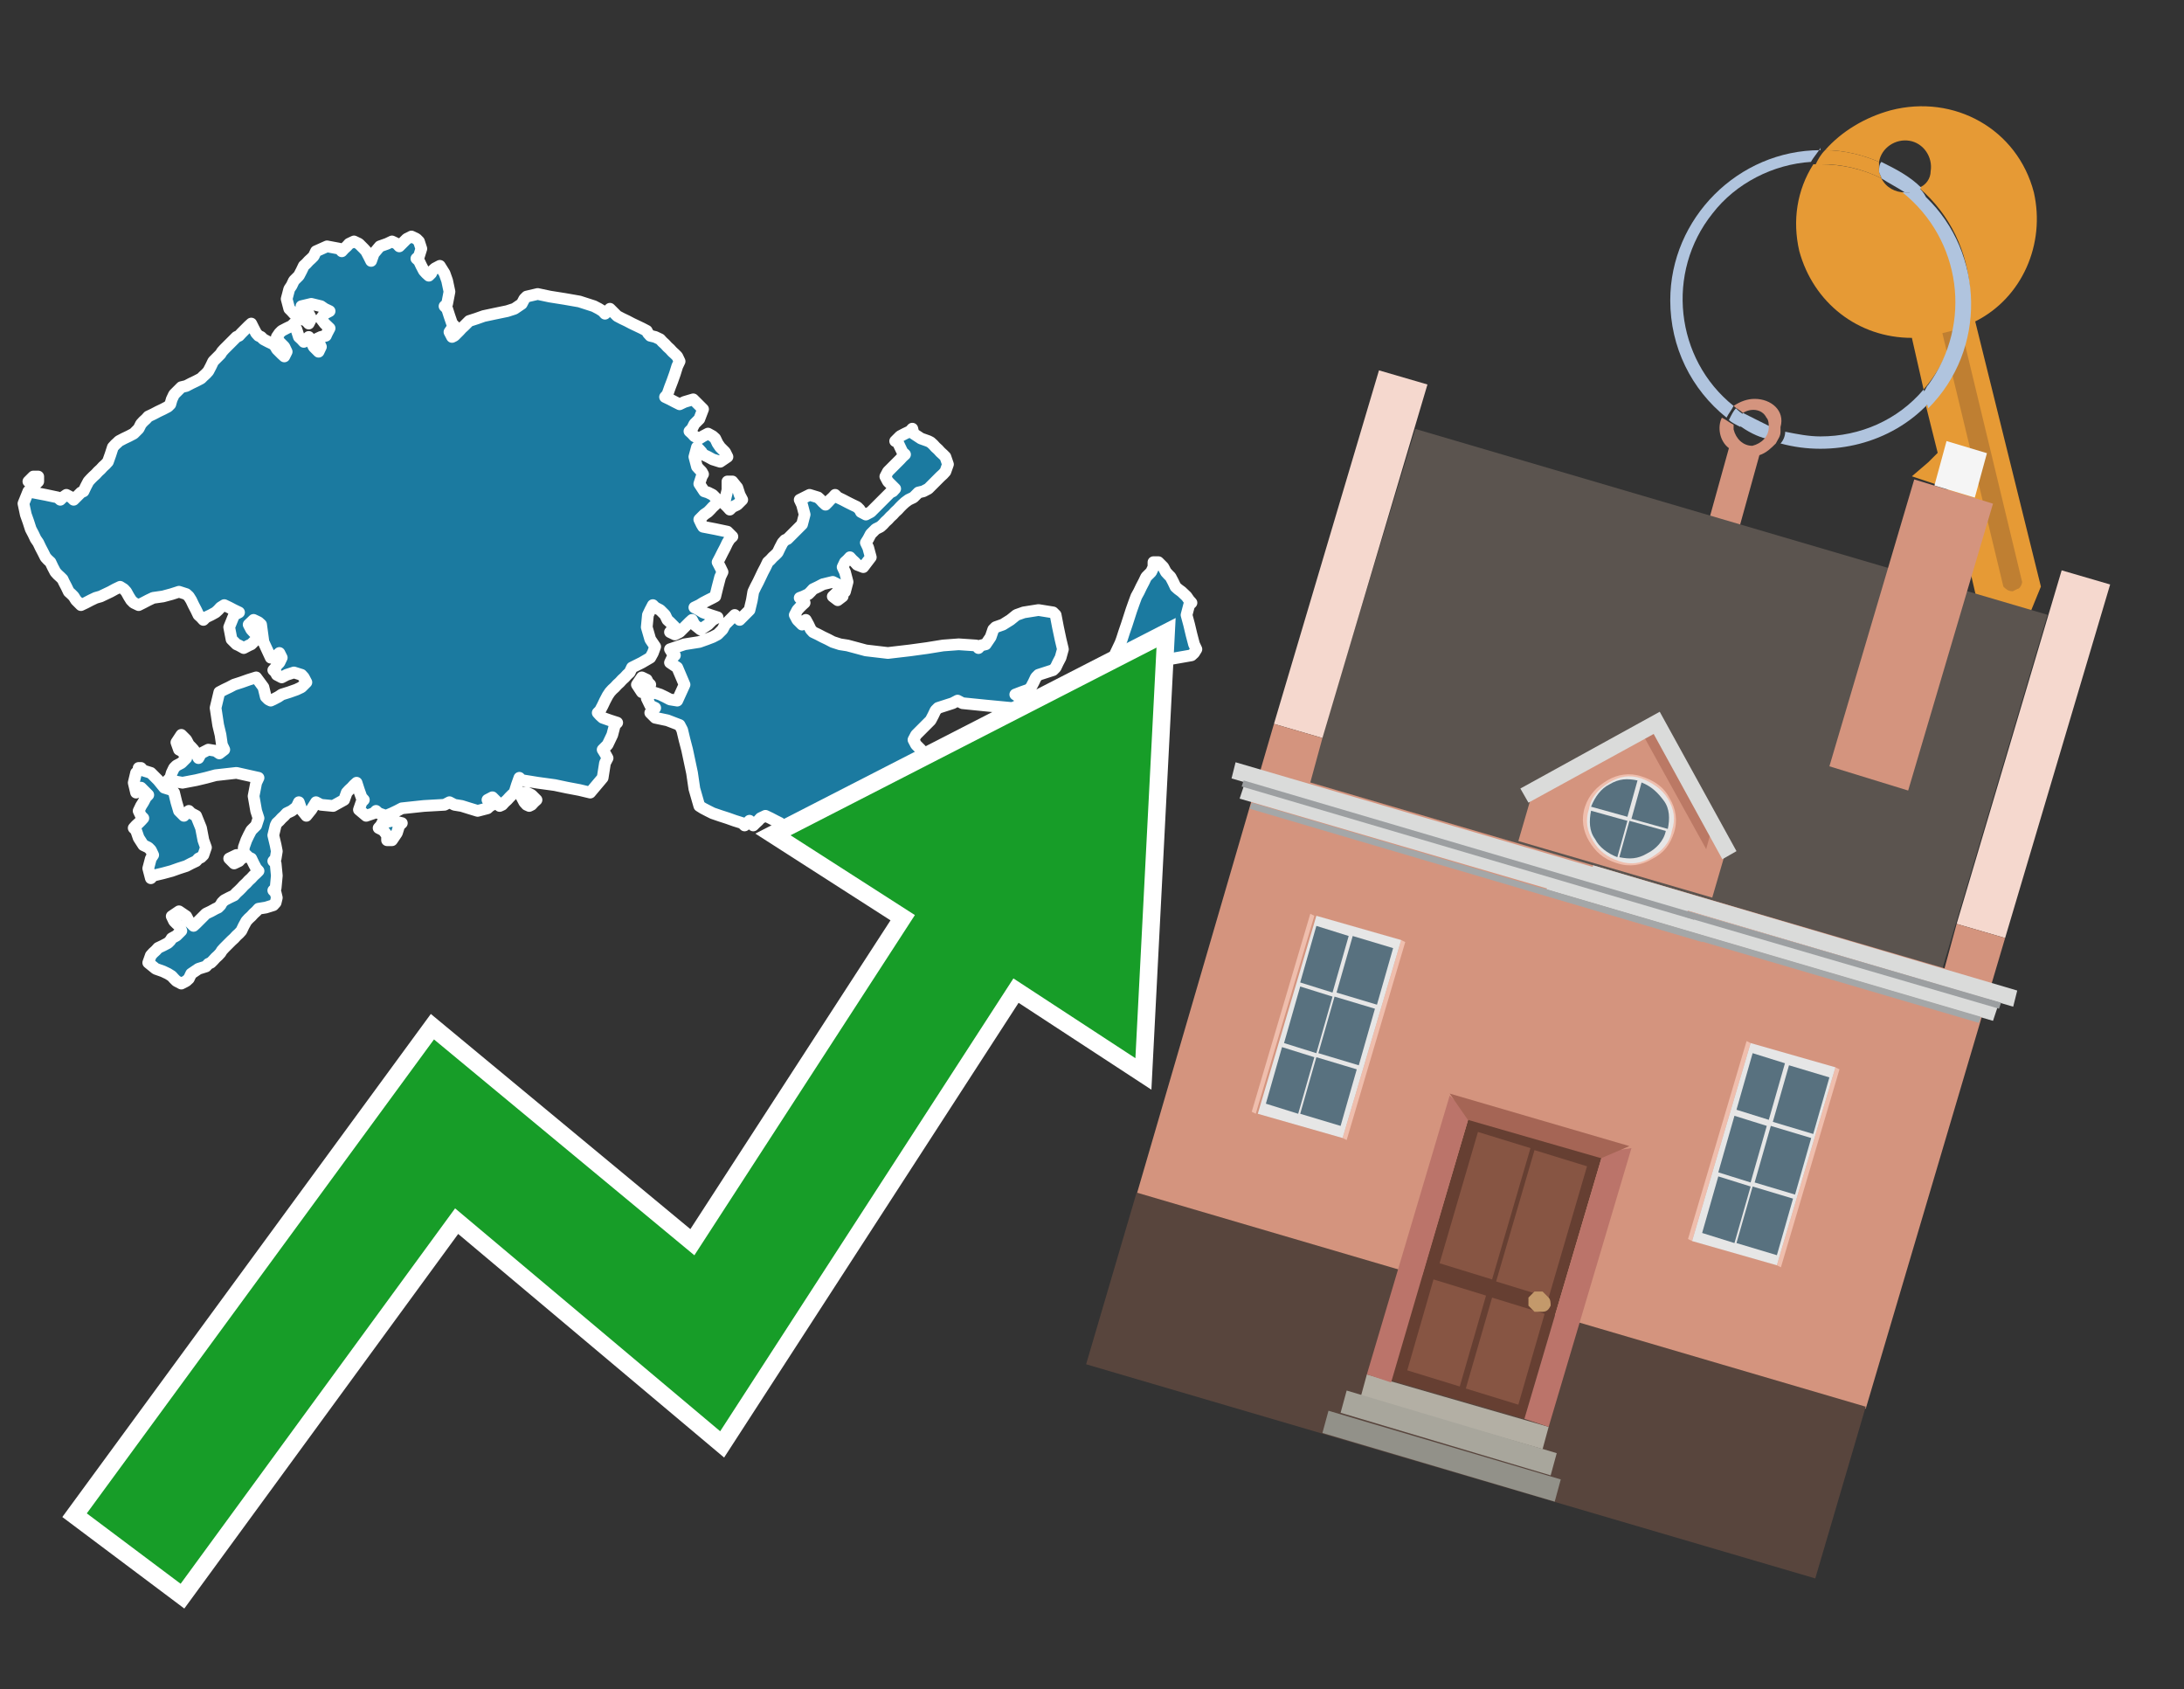 <?xml version="1.0" encoding="utf-8"?>
<!-- Generator: Adobe Illustrator 26.0.3, SVG Export Plug-In . SVG Version: 6.00 Build 0)  -->
<svg version="1.1" id="Text" xmlns="http://www.w3.org/2000/svg" xmlns:xlink="http://www.w3.org/1999/xlink" x="0px" y="0px"
	 width="93.1px" height="72px" viewBox="0 0 93.1 72" style="enable-background:new 0 0 93.1 72;" xml:space="preserve">
<rect x="0" y="0" width="93.1" height="72" fill="#333333" stroke="none"/>
<style type="text/css">
	.st0{fill:#1B7AA0;stroke:#FFFFFF;stroke-width:0.5;stroke-linejoin:round;}
	.st1{fill:none;stroke:#FFFFFF;stroke-width:1.5;stroke-miterlimit:10;}
	.st2{fill:#179D28;}
	.st3{fill:#E69A35;}
	.st4{fill:#B0C4DE;}
	.st5{fill:#D4947E;}
	.st6{fill:#BF7F32;}
	.st7{fill:#5B544F;}
	.st8{fill:#F5D8CE;}
	.st9{fill:#58453D;}
	.st10{fill:#F5F5F5;}
	.st11{fill:#EFBEAD;}
	.st12{fill:#E6E6E6;}
	.st13{fill:#58717F;}
	.st14{fill:#B3AFA4;}
	.st15{fill:#A8A69C;}
	.st16{fill:#929189;}
	.st17{fill:#663F32;}
	.st18{fill:#875543;}
	.st19{fill:#C3996B;}
	.st20{fill:#BB746A;}
	.st21{fill:#A56555;}
	.st22{fill:#DADBDA;}
	.st23{fill:#A4A7A8;}
	.st24{fill:#9C9FA1;}
	.st25{fill:#BB7965;}
</style>
<path class="st0" d="M22.45,33.78L22.66,33.88L22.76,33.98L22.87,34.09L22.76,34.19L22.66,34.3L22.56,34.35L22.45,34.3L22.35,34.19L22.24,33.98L22.24,33.78ZM27.36,29.5L27.15,29.18L27.36,28.87L27.57,28.97L27.62,29.08L27.72,29.18L27.62,29.29L27.57,29.39L27.57,29.5ZM35.92,25.01L35.5,24.8L35.08,24.9L34.87,25.01L34.66,25.11L34.56,25.22L34.46,25.32L34.25,25.42L34.09,25.48L34.19,25.58L34.3,25.69L34.19,25.79L34.09,25.89L33.99,26.0L33.88,26.21L33.99,26.42L34.09,26.52L34.19,26.62L34.3,26.52L34.35,26.42L34.46,26.62L34.56,26.83L34.66,26.94L34.87,27.04L35.08,27.15L35.29,27.25L35.5,27.36L35.81,27.46L36.13,27.51L36.54,27.62L36.91,27.72L37.85,27.83L38.79,27.72L39.52,27.62L40.2,27.51L40.87,27.46L41.61,27.51L41.71,27.62L41.81,27.51L42.02,27.46L42.23,27.15L42.34,26.83L42.44,26.73L42.75,26.62L43.07,26.42L43.33,26.21L43.64,26.1L44.27,26.0L44.89,26.1L45.0,26.21L45.1,26.73L45.21,27.25L45.31,27.67L45.21,28.03L45.1,28.24L45.0,28.45L44.89,28.56L44.58,28.66L44.27,28.76L44.16,28.87L44.06,29.08L43.95,29.29L43.85,29.39L43.54,29.5L43.28,29.6L43.43,29.7L43.64,29.81L43.75,29.86L43.85,29.97L43.95,30.07L44.06,30.28L43.75,30.49L43.43,30.38L43.22,30.28L43.07,30.17L42.02,30.07L41.03,29.97L40.82,29.86L40.61,29.97L40.3,30.07L39.99,30.17L39.88,30.28L39.78,30.49L39.67,30.7L39.57,30.8L39.47,30.9L39.36,31.01L39.26,31.11L39.15,31.22L39.05,31.32L38.94,31.53L39.05,31.74L39.15,31.84L39.26,31.95L39.36,32.11L39.47,32.31L39.57,32.52L39.67,32.73L39.78,32.84L39.88,32.94L39.99,33.15L40.09,33.36L40.2,33.57L40.3,33.78L40.41,33.98L40.3,34.19L40.2,34.3L40.09,34.35L39.99,34.56L40.09,34.77L40.2,34.87L40.3,34.98L40.41,35.08L40.51,35.18L40.61,35.39L40.51,35.6L40.41,35.71L40.3,35.81L40.2,36.02L40.3,36.23L40.41,36.33L40.51,36.44L40.61,36.54L40.51,36.59L40.41,36.7L40.3,36.8L40.2,36.91L40.09,37.01L39.99,37.12L39.88,37.22L39.78,37.12L39.67,37.01L39.57,36.91L39.47,36.8L39.36,36.7L39.26,36.59L39.15,36.54L39.05,36.44L38.94,36.54L38.89,36.59L38.79,36.7L38.68,36.8L38.58,36.91L38.27,37.01L37.95,37.12L37.27,37.22L36.54,37.12L36.23,37.01L35.92,36.91L35.71,36.8L35.5,36.7L35.29,36.59L35.08,36.54L34.98,36.44L34.87,36.33L34.66,36.23L34.46,36.02L34.25,35.81L34.09,35.71L33.99,35.6L33.88,35.5L33.67,35.39L33.46,35.29L33.36,35.18L33.25,35.08L33.05,34.98L32.84,34.87L32.63,34.77L32.42,34.87L32.32,34.98L32.21,35.08L32.11,35.18L32.05,35.08L31.95,34.98L31.85,35.08L31.74,35.18L31.64,35.08L31.32,34.98L31.01,34.87L30.7,34.77L30.38,34.66L30.18,34.56L29.97,34.45L29.81,34.35L29.6,33.62L29.5,32.94L29.39,32.42L29.29,31.95L29.18,31.53L29.08,31.11L28.97,30.9L28.45,30.7L27.93,30.59L27.83,30.49L27.72,30.38L27.83,30.28L27.93,30.17L27.72,30.07L27.57,29.76L27.83,29.5L28.14,29.6L28.35,29.7L28.56,29.81L28.87,29.86L29.18,29.18L28.87,28.45L28.56,28.24L28.66,28.03L28.77,27.93L28.66,27.83L28.56,27.67L29.18,27.46L29.81,27.36L30.12,27.25L30.38,27.15L30.59,27.04L30.8,26.83L30.91,26.62L31.01,26.52L31.11,26.42L31.22,26.31L31.32,26.21L31.43,26.31L31.53,26.42L31.64,26.31L31.74,26.21L31.85,26.1L31.95,26.0L32.05,25.58L32.11,25.22L32.21,25.01L32.32,24.8L32.42,24.59L32.52,24.38L32.63,24.17L32.73,23.96L32.84,23.86L32.94,23.75L33.05,23.65L33.15,23.55L33.25,23.34L33.36,23.13L33.46,23.02L33.57,22.97L33.67,22.87L33.78,22.76L33.88,22.66L33.99,22.55L34.09,22.45L34.19,22.35L34.3,21.93L34.19,21.51L34.09,21.3L34.51,21.09L34.87,21.2L34.98,21.3L35.08,21.41L35.19,21.51L35.29,21.41L35.39,21.3L35.5,21.2L35.6,21.09L35.71,21.2L35.92,21.3L36.13,21.41L36.33,21.51L36.54,21.61L36.65,21.72L36.7,21.82L36.91,21.93L37.12,21.82L37.22,21.72L37.33,21.61L37.43,21.51L37.53,21.41L37.64,21.3L37.74,21.2L37.85,21.09L37.95,20.99L38.06,20.94L38.16,20.83L38.06,20.73L37.95,20.62L37.85,20.52L37.74,20.31L37.85,20.1L37.95,20.0L38.06,19.89L38.16,19.79L38.27,19.68L38.37,19.58L38.47,19.47L38.58,19.37L38.47,19.27L38.37,19.06L38.27,18.85L38.16,18.8L38.27,18.69L38.37,18.59L38.58,18.48L38.79,18.38L38.89,18.27L38.94,18.48L39.26,18.69L39.57,18.8L39.67,18.85L39.78,18.95L39.88,19.06L39.99,19.16L40.09,19.27L40.2,19.37L40.3,19.47L40.41,19.79L40.3,20.1L40.2,20.21L40.09,20.31L39.99,20.41L39.88,20.52L39.78,20.62L39.67,20.73L39.57,20.83L39.36,20.94L39.15,20.99L39.05,21.09L38.94,21.2L38.73,21.3L38.58,21.41L38.47,21.51L38.37,21.61L38.27,21.72L38.16,21.82L38.06,21.93L37.95,22.03L37.85,22.14L37.74,22.24L37.64,22.35L37.53,22.45L37.33,22.55L37.12,22.76L37.01,22.97L36.91,23.13L37.01,23.34L37.12,23.75L36.8,24.17L36.54,24.07L36.44,23.96L36.33,23.86L36.23,23.75L36.13,23.86L36.02,23.96L35.92,24.17L36.02,24.38L36.13,24.8L36.02,25.22L35.92,25.22ZM35.92,25.42L35.71,25.58L35.5,25.42L35.71,25.22L35.92,25.22ZM49.38,23.96L49.59,24.17L49.7,24.38L49.8,24.49L49.9,24.59L50.01,24.8L50.11,25.01L50.22,25.11L50.37,25.22L50.58,25.42L50.69,25.58L50.79,25.69L50.69,25.79L50.58,26.21L50.69,26.62L50.79,27.04L50.9,27.46L51.0,27.67L50.9,27.83L50.79,27.93L50.22,28.03L49.59,28.14L49.49,28.24L49.38,28.35L49.17,28.45L48.96,28.56L48.44,28.66L47.92,28.56L48.03,28.45L48.13,28.35L47.92,28.24L47.76,28.14L47.66,28.03L47.56,27.83L47.66,27.62L47.76,27.41L47.82,27.25L47.92,26.94L48.03,26.62L48.13,26.31L48.23,26.0L48.34,25.69L48.44,25.42L48.55,25.22L48.65,25.01L48.76,24.8L48.86,24.59L48.96,24.49L49.07,24.38L49.17,24.17L49.17,23.96ZM31.22,20.52L31.43,20.78L31.53,21.09L31.64,21.3L31.43,21.51L31.22,21.61L31.11,21.72L31.01,21.61L30.91,21.51L30.8,21.41L30.91,21.3L31.01,20.88L31.01,20.52ZM10.39,36.54L10.29,36.59L10.19,36.7L9.98,36.8L9.77,36.59L10.08,36.44L10.39,36.44ZM6.01,32.73L6.11,32.84L6.43,32.94L6.74,33.25L7.0,33.57L7.32,33.67L7.42,33.78L7.52,34.19L7.63,34.56L7.73,34.66L7.84,34.77L7.94,34.66L8.05,34.56L8.15,34.66L8.36,34.77L8.57,35.29L8.67,35.81L8.78,36.12L8.67,36.44L8.57,36.54L8.46,36.59L8.36,36.7L8.15,36.8L7.94,36.91L7.63,37.01L7.32,37.12L6.95,37.22L6.53,37.32L6.43,37.43L6.32,37.01L6.43,36.59L6.53,36.44L6.43,36.23L6.32,36.12L6.11,36.02L5.91,35.71L5.8,35.39L5.7,35.29L5.8,35.18L5.91,35.08L6.01,34.98L6.11,34.87L6.01,34.77L5.91,34.56L6.01,34.35L6.11,34.19L6.22,33.98L6.32,33.88L6.22,33.78L6.11,33.67L6.01,33.57L5.91,33.67L5.8,33.78L5.7,33.36L5.8,32.94L5.91,32.84L5.91,32.73ZM16.5,35.6L16.34,35.39L16.14,35.29L16.24,35.18L16.29,35.08L16.71,34.98L17.13,35.08L17.02,35.18L16.92,35.5L16.71,35.81L16.5,35.81ZM1.63,20.52L1.42,20.73L1.21,20.52L1.42,20.31L1.63,20.31ZM10.39,36.12L10.5,35.81L10.6,35.6L10.71,35.39L10.81,35.29L10.92,35.18L11.02,34.87L10.92,34.56L10.81,33.93L10.92,33.36L11.02,33.15L10.08,32.94L9.19,33.04L8.78,33.15L8.36,33.25L7.78,33.36L7.16,33.25L7.26,33.15L7.32,32.94L7.42,32.73L7.52,32.63L7.73,32.52L7.94,32.31L7.84,32.11L7.73,32.0L7.63,31.95L7.52,31.64L7.73,31.32L7.94,31.53L8.05,31.74L8.15,31.84L8.25,31.95L8.36,32.11L8.46,32.31L8.57,32.11L8.88,31.95L9.19,32.0L9.35,32.11L9.56,31.95L9.46,31.74L9.4,31.32L9.3,30.9L9.19,30.17L9.35,29.5L9.56,29.39L9.77,29.29L9.98,29.18L10.29,29.08L10.6,28.97L10.92,28.87L11.23,29.29L11.33,29.7L11.44,29.81L11.54,29.86L11.65,29.81L11.86,29.7L12.01,29.6L12.33,29.5L12.64,29.39L12.85,29.29L13.06,29.08L12.95,28.87L12.85,28.76L12.53,28.66L12.22,28.76L12.01,28.87L11.8,28.76L11.75,28.66L11.65,28.56L11.75,28.45L11.8,28.35L11.91,28.24L12.01,28.03L11.91,27.83L11.8,27.93L11.54,28.03L11.23,27.36L11.13,26.62L11.02,26.52L10.81,26.42L10.6,26.62L10.71,26.83L10.81,26.94L10.92,27.04L11.02,27.15L10.92,27.25L10.81,27.36L10.71,27.46L10.6,27.51L10.39,27.62L10.19,27.51L10.08,27.46L9.98,27.36L9.87,27.25L9.77,26.73L9.98,26.21L10.19,26.1L9.98,26.0L9.77,25.89L9.56,25.79L9.4,25.89L9.3,26.0L9.19,26.1L8.99,26.21L8.78,26.31L8.67,26.42L8.57,26.31L8.46,26.21L8.36,26.0L8.25,25.79L8.15,25.58L8.05,25.42L7.94,25.32L7.63,25.22L7.32,25.32L6.95,25.42L6.53,25.48L6.32,25.58L6.11,25.69L5.91,25.79L5.7,25.69L5.59,25.58L5.49,25.42L5.38,25.22L5.28,25.11L5.12,25.01L4.91,25.11L4.71,25.22L4.5,25.32L4.29,25.42L4.08,25.48L3.87,25.58L3.66,25.69L3.45,25.79L3.24,25.58L3.14,25.42L3.04,25.32L2.93,25.22L2.83,25.01L2.72,24.8L2.67,24.69L2.57,24.59L2.46,24.49L2.36,24.38L2.25,24.17L2.15,23.96L2.04,23.86L1.94,23.75L1.84,23.55L1.73,23.34L1.63,23.13L1.52,22.97L1.42,22.76L1.31,22.55L1.21,22.24L1.1,21.93L1.0,21.46L1.21,20.94L1.42,20.99L1.94,21.09L2.46,21.2L2.57,21.3L2.67,21.2L2.83,21.09L3.04,21.2L3.14,21.3L3.24,21.2L3.35,21.09L3.45,20.99L3.56,20.94L3.66,20.73L3.77,20.52L3.87,20.41L3.97,20.31L4.08,20.21L4.18,20.1L4.29,20.0L4.39,19.89L4.5,19.79L4.6,19.68L4.71,19.37L4.81,19.06L4.91,18.95L5.02,18.85L5.07,18.8L5.28,18.69L5.49,18.59L5.7,18.48L5.91,18.27L6.01,18.07L6.11,17.96L6.22,17.86L6.32,17.75L6.53,17.65L6.74,17.54L6.95,17.44L7.16,17.33L7.26,17.23L7.32,17.02L7.42,16.81L7.52,16.71L7.63,16.6L7.73,16.5L7.94,16.45L8.15,16.34L8.36,16.24L8.57,16.13L8.67,16.03L8.78,15.93L8.88,15.82L8.99,15.61L9.09,15.4L9.19,15.3L9.3,15.19L9.4,15.09L9.46,14.99L9.56,14.88L9.66,14.78L9.77,14.67L9.87,14.57L9.98,14.46L10.08,14.36L10.19,14.31L10.29,14.2L10.39,14.1L10.5,13.99L10.6,13.89L10.71,13.79L10.81,13.99L10.92,14.2L11.02,14.31L11.13,14.36L11.23,14.46L11.44,14.57L11.65,14.67L11.75,14.78L11.8,14.88L11.91,14.99L12.01,15.09L12.12,15.19L12.22,14.99L12.12,14.78L12.01,14.67L11.91,14.57L11.8,14.36L11.91,14.2L12.01,14.1L12.22,13.99L12.43,13.89L12.53,13.79L12.64,14.05L12.74,14.36L12.85,14.46L12.95,14.57L13.06,14.46L13.16,14.36L13.27,14.57L13.37,14.78L13.47,14.88L13.58,14.99L13.68,14.78L13.58,14.57L13.47,14.46L13.68,14.36L13.89,14.31L13.94,14.2L14.05,13.99L13.84,13.79L13.68,13.58L13.84,13.37L14.05,13.26L13.84,13.16L13.68,13.05L13.27,12.95L12.85,13.05L12.95,13.16L13.06,13.26L13.16,13.37L13.27,13.58L13.16,13.79L13.06,13.68L12.85,13.58L12.64,13.47L12.53,13.37L12.43,13.26L12.33,13.16L12.22,12.74L12.33,12.32L12.43,12.17L12.53,11.96L12.64,11.85L12.74,11.75L12.85,11.54L12.95,11.33L13.06,11.23L13.16,11.12L13.27,11.02L13.37,10.92L13.47,10.71L13.94,10.5L14.47,10.6L14.57,10.71L14.67,10.6L14.78,10.5L14.88,10.39L15.09,10.29L15.3,10.39L15.41,10.5L15.51,10.6L15.61,10.71L15.72,10.92L15.82,11.12L15.93,10.81L16.19,10.5L16.5,10.39L16.71,10.29L16.92,10.39L17.02,10.5L17.13,10.39L17.23,10.29L17.34,10.18L17.54,10.08L17.75,10.18L17.86,10.29L17.96,10.6L17.86,10.92L17.75,11.02L17.86,11.12L17.96,11.33L18.07,11.54L18.17,11.65L18.28,11.75L18.38,11.65L18.43,11.54L18.54,11.44L18.75,11.33L18.95,11.65L19.06,11.96L19.16,12.43L19.06,12.95L18.95,13.05L19.06,13.16L19.16,13.47L19.27,13.79L19.37,13.89L19.27,13.99L19.16,14.15L19.27,14.36L19.37,14.31L19.48,14.2L19.58,14.1L19.68,13.99L19.79,13.89L19.89,13.79L20.0,13.68L20.31,13.58L20.62,13.47L21.09,13.37L21.62,13.26L21.93,13.16L22.24,12.95L22.35,12.74L22.45,12.64L22.92,12.53L23.44,12.64L24.07,12.74L24.7,12.85L25.01,12.95L25.32,13.05L25.53,13.16L25.69,13.26L25.79,13.37L25.9,13.26L26.0,13.16L26.1,13.26L26.21,13.37L26.31,13.47L26.52,13.58L26.73,13.68L26.94,13.79L27.15,13.89L27.36,13.99L27.57,14.1L27.62,14.2L27.72,14.31L27.93,14.36L28.14,14.46L28.24,14.57L28.35,14.67L28.45,14.78L28.56,14.88L28.66,14.99L28.77,15.09L28.87,15.19L28.97,15.4L28.87,15.61L28.77,15.93L28.66,16.24L28.56,16.5L28.45,16.81L28.35,16.92L28.56,17.02L28.77,17.13L28.97,17.23L29.18,17.13L29.55,17.02L29.97,17.44L29.81,17.86L29.6,18.07L29.5,18.27L29.39,18.38L29.5,18.48L29.6,18.59L29.81,18.69L29.97,18.59L30.18,18.48L30.38,18.59L30.49,18.69L30.59,18.9L30.7,19.06L30.8,19.16L30.91,19.27L31.01,19.47L30.7,19.68L30.38,19.58L30.18,19.47L29.97,19.37L29.91,19.27L29.81,19.16L29.71,19.06L29.6,19.47L29.71,19.89L29.81,20.0L29.91,20.1L29.97,20.21L29.91,20.31L29.81,20.62L30.02,20.94L30.18,20.99L30.38,21.09L30.59,21.3L30.49,21.51L30.38,21.61L30.28,21.72L30.18,21.82L30.02,21.93L29.81,22.14L29.91,22.35L29.97,22.45L30.49,22.55L31.01,22.66L31.11,22.76L31.22,22.87L31.11,22.97L31.01,23.13L30.91,23.34L30.8,23.55L30.7,23.75L30.59,23.96L30.7,24.17L30.8,24.38L30.7,24.59L30.59,25.01L30.49,25.42L30.38,25.48L30.18,25.58L29.97,25.69L29.81,25.79L29.6,25.89L29.81,26.0L29.97,26.1L30.28,26.21L30.59,26.31L30.38,26.42L30.18,26.62L29.86,26.83L29.6,26.62L29.5,26.42L29.39,26.52L29.29,26.62L29.18,26.73L29.08,26.83L28.97,26.94L28.77,27.04L28.56,26.94L28.66,26.83L28.77,26.73L28.66,26.62L28.56,26.52L28.45,26.42L28.35,26.21L28.14,26.0L27.93,25.89L27.83,25.79L27.72,26.0L27.62,26.21L27.57,26.73L27.72,27.25L27.93,27.56L27.83,27.83L27.72,28.03L27.36,28.24L26.94,28.45L26.84,28.66L26.73,28.76L26.63,28.87L26.52,28.97L26.42,29.08L26.31,29.18L26.21,29.29L26.1,29.39L26.0,29.5L25.9,29.65L25.79,29.86L25.69,30.07L25.58,30.28L25.48,30.38L25.58,30.49L25.69,30.59L26.0,30.7L26.31,30.8L26.21,30.9L26.1,31.32L25.9,31.74L25.69,31.95L25.79,32.11L25.9,32.31L25.79,32.52L25.69,33.15L25.16,33.78L24.7,33.67L24.17,33.57L23.65,33.46L22.92,33.36L22.24,33.25L22.14,33.15L22.03,33.46L21.93,33.78L21.82,33.88L21.72,33.98L21.62,34.09L21.51,34.19L21.41,34.3L21.3,34.35L21.2,34.19L20.99,33.98L20.78,34.09L20.89,34.19L20.99,34.3L20.89,34.35L20.78,34.45L20.36,34.56L20.0,34.45L19.68,34.35L19.37,34.3L19.16,34.19L18.95,34.3L18.07,34.35L17.13,34.45L16.92,34.56L16.71,34.66L16.45,34.77L16.14,34.66L16.03,34.56L15.93,34.66L15.61,34.77L15.3,34.51L15.41,34.19L15.51,34.09L15.41,33.98L15.3,33.67L15.2,33.36L15.09,33.46L14.99,33.57L14.88,33.67L14.78,33.78L14.67,34.09L14.2,34.35L13.68,34.3L13.47,34.19L13.27,34.51L13.06,34.77L12.85,34.51L12.74,34.19L12.64,34.4L12.43,34.56L12.22,34.66L12.12,34.77L12.01,34.87L11.91,34.98L11.8,35.08L11.75,35.18L11.65,35.6L11.75,36.02L11.8,36.28L11.75,36.59L11.65,36.7L11.75,36.8L11.8,37.32L11.75,37.85L11.65,37.95L11.75,38.05L11.8,38.26L11.75,38.47L11.65,38.58L11.33,38.68L11.02,38.73L10.92,38.84L10.81,38.94L10.71,39.05L10.6,39.15L10.5,39.26L10.39,39.46L10.29,39.67L10.19,39.78L10.08,39.88L9.98,39.99L9.87,40.09L9.77,40.19L9.66,40.3L9.56,40.4L9.46,40.51L9.4,40.61L9.3,40.72L9.19,40.82L9.09,40.93L8.99,41.03L8.88,41.08L8.78,41.19L8.46,41.29L8.15,41.5L8.05,41.71L7.94,41.81L7.73,41.92L7.52,41.81L7.42,41.71L7.32,41.6L7.16,41.5L6.95,41.4L6.64,41.29L6.32,41.03L6.43,40.72L6.53,40.61L6.64,40.51L6.74,40.4L6.95,40.3L7.16,40.19L7.26,40.09L7.32,39.99L7.52,39.88L7.73,39.67L7.63,39.46L7.52,39.36L7.42,39.26L7.32,39.05L7.63,38.84L7.94,39.05L8.05,39.26L8.15,39.36L8.25,39.46L8.36,39.36L8.46,39.26L8.57,39.15L8.67,39.05L8.78,38.94L8.99,38.84L9.19,38.73L9.3,38.68L9.4,38.58L9.46,38.47L9.56,38.37L9.77,38.26L9.98,38.16L10.08,38.05L10.19,37.95L10.29,37.85L10.39,37.74L10.5,37.64L10.6,37.53L10.71,37.43L10.81,37.32L10.92,37.22L11.02,37.12L10.92,37.01L10.81,36.8L10.71,36.59L10.6,36.54L10.5,36.44L10.39,36.44Z"/>
<polygon class="st1" points="49.3,27.6 33.7,35.6 39,39 29.6,53.5 18.5,44.3 3.7,64.5 7.7,67.5 19.4,51.5 30.7,61 43.2,41.7 
	48.4,45.1 "/>
<polygon class="st2" points="49.3,27.6 33.7,35.6 39,39 29.6,53.5 18.5,44.3 3.7,64.5 7.7,67.5 19.4,51.5 30.7,61 43.2,41.7 
	48.4,45.1 "/>
<path class="st3" d="M80.2,7.6c0-0.1-0.1-0.2-0.1-0.3c0-0.1,0-0.3,0-0.4c-0.7-0.3-1.5-0.5-2.3-0.5c-0.2,0.2-0.3,0.4-0.4,0.6
	c0.1,0,0.2,0,0.3,0C78.5,7,79.4,7.2,80.2,7.6z"/>
<path class="st4" d="M77.6,6.4c-3.5,0-6.4,2.9-6.4,6.4c0,2,0.9,3.8,2.4,5c0.1-0.2,0.2-0.3,0.3-0.5c-2.5-2-2.9-5.7-0.9-8.2
	c1-1.3,2.6-2.1,4.2-2.2c0.1-0.2,0.3-0.4,0.4-0.6V6.4z"/>
<path class="st3" d="M84.2,13.7c2-1,3-3.3,2.5-5.5C86,5.5,83.3,4,80.6,4.7c-1.1,0.3-2.1,0.9-2.8,1.7c0.8,0,1.6,0.2,2.3,0.5
	c0.1-0.6,0.7-1,1.3-0.9c0.6,0.1,1,0.7,0.9,1.3c0,0.3-0.2,0.6-0.5,0.7c2.7,2.3,2.9,6.4,0.6,9c-0.1,0.1-0.2,0.2-0.3,0.3l0.5,2
	l-0.4,0.4l-0.7,0.6l0.9,0.3l0.6,0.2l0.1,0.3l-0.4,0.4L82,22.1l0.9,0.3l0.6,0.2l0.1,0.3l-0.4,0.4l-0.7,0.6l0.9,0.3l0.6,0.2l0.3,1.3
	l1.8,1.5L87,25L84.2,13.7z"/>
<path class="st3" d="M81.2,8.2c-0.4,0-0.8-0.2-1-0.6C79.4,7.2,78.5,7,77.6,7c-0.1,0-0.2,0-0.3,0c-0.7,1.1-0.9,2.4-0.6,3.7
	c0.6,2.2,2.5,3.7,4.8,3.7l0.5,2.2c2.1-2.4,1.9-6.1-0.6-8.2C81.3,8.3,81.2,8.3,81.2,8.2z"/>
<path class="st4" d="M74.1,18.1c0.4,0.3,0.8,0.5,1.2,0.6c0.1-0.1,0.2-0.3,0.2-0.5l0,0c-0.4-0.2-0.8-0.4-1.2-0.6
	C74.2,17.8,74.1,17.9,74.1,18.1z"/>
<path class="st4" d="M74.4,17.7c-0.2-0.1-0.3-0.2-0.4-0.3c-0.1,0.1-0.2,0.3-0.3,0.5c0.1,0.1,0.3,0.2,0.5,0.3
	C74.1,17.9,74.2,17.8,74.4,17.7z"/>
<path class="st5" d="M74.8,17c-0.3,0-0.6,0.1-0.9,0.3c0.1,0.1,0.3,0.2,0.4,0.3c0.3-0.2,0.8-0.2,1,0.2c0.1,0.1,0.1,0.3,0.1,0.4l0,0
	c0,0.4-0.3,0.7-0.7,0.8c-0.4,0-0.7-0.3-0.8-0.7c0,0,0,0,0-0.1v-0.1c-0.2-0.1-0.3-0.2-0.5-0.3c-0.2,0.4-0.1,1,0.3,1.3l-1,3.6L74,23
	l1-3.6c0.3-0.1,0.5-0.3,0.7-0.5c0.1-0.2,0.2-0.3,0.2-0.5c0-0.1,0-0.1,0-0.2C76.1,17.5,75.5,17,74.8,17z"/>
<path class="st6" d="M86,25.1l-0.2,0.1c-0.2,0-0.3-0.1-0.4-0.2l0,0l-2.6-10.8l0.8-0.2l2.6,10.8C86.2,24.9,86.1,25.1,86,25.1L86,25.1
	z"/>
<path class="st4" d="M80.1,7.3c0,0.1,0.1,0.2,0.1,0.3c0.3,0.2,0.7,0.4,1,0.6c0.1,0,0.2,0,0.3,0c0.1,0,0.3-0.1,0.4-0.2
	c-0.5-0.5-1.1-0.8-1.7-1.1C80.1,7,80.1,7.2,80.1,7.3z"/>
<path class="st4" d="M77.6,18.6c-0.5,0-1-0.1-1.5-0.2c0,0.2-0.1,0.4-0.2,0.5c2.2,0.6,4.7,0,6.3-1.7L82,16.6
	C80.9,17.9,79.3,18.6,77.6,18.6z"/>
<path class="st4" d="M81.8,8c-0.1,0.1-0.2,0.1-0.4,0.2c-0.1,0-0.2,0-0.3,0c2.5,2,3,5.6,1.1,8.2c-0.1,0.1-0.1,0.2-0.2,0.3l0.2,0.7
	c2.5-2.5,2.4-6.6-0.1-9C82,8.2,81.9,8.1,81.8,8L81.8,8z"/>
<g>
	<g transform="matrix( 0.861, 0, 0, 0.861, 2148,666.7) ">
		<g>
			<g id="Symbol_9_0_Layer2_0_MEMBER_8_MEMBER_0_FILL_3_">
				<path class="st7" d="M-2424.7-753.1l-5.3,17.5l31.4,9.2l5.2-17.5L-2424.7-753.1z"/>
			</g>
		</g>
	</g>
	<g transform="matrix( 0.861, 0, 0, 0.861, 2148,666.7) ">
		<g>
			<g id="Symbol_9_0_Layer2_0_MEMBER_8_MEMBER_1_FILL_3_">
				<path class="st8" d="M-2424.1-755.3l-2.4-0.7l-5.2,17.5l2.4,0.7L-2424.1-755.3z"/>
			</g>
		</g>
	</g>
	<g transform="matrix( 0.861, 0, 0, 0.861, 2148,666.7) ">
		<g>
			<g id="Symbol_9_0_Layer2_0_MEMBER_8_MEMBER_2_FILL_3_">
				<path class="st8" d="M-2392.7-746.1l-5.2,17.5l2.4,0.7l5.2-17.5L-2392.7-746.1z"/>
			</g>
		</g>
	</g>
	<g transform="matrix( 0.861, 0, 0, 0.861, 2148,666.7) ">
		<g>
			<g id="Symbol_9_0_Layer2_0_MEMBER_8_MEMBER_3_FILL_3_">
				<path class="st5" d="M-2395.5-727.9l-2.4-0.7l-0.6,2.2l-31.4-9.2l0.6-2.2l-2.4-0.7l-6.8,23.3l36.1,10.6L-2395.5-727.9z"/>
			</g>
		</g>
	</g>
	<g transform="matrix( 0.861, 0, 0, 0.861, 2148,666.7) ">
		<g>
			<g id="Symbol_9_0_Layer2_0_MEMBER_8_MEMBER_4_FILL_3_">
				<path class="st9" d="M-2438.5-715.3l-2.5,8.5l36.1,10.6l2.5-8.5L-2438.5-715.3z"/>
			</g>
		</g>
	</g>
	<g transform="matrix( 0.861, 0, 0, 0.861, 2148,666.7) ">
		<g>
			<g id="Symbol_9_0_Layer2_0_MEMBER_8_MEMBER_5_FILL_3_">
				<path class="st5" d="M-2400.3-735.2l4.2-14.2l-3.9-1.2l-4.2,14.2L-2400.3-735.2z"/>
			</g>
		</g>
	</g>
	<g transform="matrix( 0.861, 0, 0, 0.861, 2148,666.7) ">
		<g>
			<g id="Symbol_9_0_Layer2_0_MEMBER_8_MEMBER_6_FILL_3_">
				<path class="st10" d="M-2396.4-751.9l-2-0.6l-0.6,2.2l2,0.6L-2396.4-751.9z"/>
			</g>
		</g>
	</g>
	<g transform="matrix( 0.861, 0, 0, 0.861, 2148,666.7) ">
		<g>
			<g id="Symbol_9_0_Layer2_0_MEMBER_8_MEMBER_7_MEMBER_0_FILL_3_">
				<path class="st11" d="M-2403.7-721.4l-0.2-0.1l-2.9,9.8l0.2,0.1L-2403.7-721.4z"/>
			</g>
		</g>
	</g>
	<g transform="matrix( 0.861, 0, 0, 0.861, 2148,666.7) ">
		<g>
			<g id="Symbol_9_0_Layer2_0_MEMBER_8_MEMBER_7_MEMBER_1_FILL_3_">
				<path class="st11" d="M-2408.1-722.7l-0.2-0.1l-2.9,9.8l0.2,0.1L-2408.1-722.7z"/>
			</g>
		</g>
	</g>
	<g transform="matrix( 0.861, 0, 0, 0.861, 2148,666.7) ">
		<g>
			<g id="Symbol_9_0_Layer2_0_MEMBER_8_MEMBER_7_MEMBER_2_FILL_3_">
				<path class="st12" d="M-2408.1-722.7l-2.9,9.8l4.2,1.2l2.9-9.8L-2408.1-722.7z"/>
			</g>
		</g>
	</g>
	<g transform="matrix( 0.861, 0, 0, 0.861, 2148,666.7) ">
		<g>
			<g id="Symbol_9_0_Layer2_0_MEMBER_8_MEMBER_7_MEMBER_3_FILL_3_">
				<path class="st13" d="M-2408-715.6l-0.8,2.8l2,0.6l0.8-2.8L-2408-715.6 M-2405-718.2l0.8-2.8l-2-0.6l-0.8,2.8L-2405-718.2
					 M-2405.1-718l-2-0.6l-0.8,2.8l2,0.6L-2405.1-718 M-2408.9-719.1l-0.8,2.8l1.6,0.5l0.8-2.8L-2408.9-719.1 M-2409.7-716.1
					l-0.8,2.8l1.6,0.5l0.8-2.8L-2409.7-716.1 M-2408-722.2l-0.8,2.8l1.6,0.5l0.8-2.8L-2408-722.2z"/>
			</g>
		</g>
	</g>
	<g transform="matrix( 0.861, 0, 0, 0.861, 2148,666.7) ">
		<g>
			<g id="Symbol_9_0_Layer2_0_MEMBER_8_MEMBER_8_MEMBER_0_FILL_3_">
				<path class="st11" d="M-2425.2-727.7l-0.2-0.1l-2.9,9.8l0.2,0.1L-2425.2-727.7z"/>
			</g>
		</g>
	</g>
	<g transform="matrix( 0.861, 0, 0, 0.861, 2148,666.7) ">
		<g>
			<g id="Symbol_9_0_Layer2_0_MEMBER_8_MEMBER_8_MEMBER_1_FILL_3_">
				<path class="st11" d="M-2429.7-729l-0.2-0.1l-2.9,9.8l0.2,0.1L-2429.7-729z"/>
			</g>
		</g>
	</g>
	<g transform="matrix( 0.861, 0, 0, 0.861, 2148,666.7) ">
		<g>
			<g id="Symbol_9_0_Layer2_0_MEMBER_8_MEMBER_8_MEMBER_2_FILL_3_">
				<path class="st12" d="M-2428.3-718l2.9-9.8l-4.2-1.2l-2.9,9.8L-2428.3-718z"/>
			</g>
		</g>
	</g>
	<g transform="matrix( 0.861, 0, 0, 0.861, 2148,666.7) ">
		<g>
			<g id="Symbol_9_0_Layer2_0_MEMBER_8_MEMBER_8_MEMBER_3_FILL_3_">
				<path class="st13" d="M-2431.3-722.5l-0.8,2.8l1.6,0.5l0.8-2.8L-2431.3-722.5 M-2427.6-721.4l-2-0.6l-0.8,2.8l2,0.6
					L-2427.6-721.4 M-2428.8-725.2l0.8-2.8l-1.6-0.5l-0.8,2.8L-2428.8-725.2 M-2428.8-725l-1.6-0.5l-0.8,2.8l1.6,0.5L-2428.8-725
					 M-2426.7-724.4l-2-0.6l-0.8,2.8l2,0.6L-2426.7-724.4 M-2425.8-727.4l-2-0.6l-0.8,2.8l2,0.6L-2425.8-727.4z"/>
			</g>
		</g>
	</g>
	<g transform="matrix( 0.861, 0, 0, 0.861, 2148,666.7) ">
		<g>
			<g id="Symbol_9_0_Layer2_0_MEMBER_8_MEMBER_9_FILL_3_">
				<path class="st14" d="M-2418.4-702.6l0.3-1.1l-9-2.6l-0.3,1.1L-2418.4-702.6z"/>
			</g>
		</g>
	</g>
	<g transform="matrix( 0.861, 0, 0, 0.861, 2148,666.7) ">
		<g>
			<g id="Symbol_9_0_Layer2_0_MEMBER_8_MEMBER_10_FILL_3_">
				<path class="st15" d="M-2418-701.3l0.3-1.1l-10.4-3.1l-0.3,1.1L-2418-701.3z"/>
			</g>
		</g>
	</g>
	<g transform="matrix( 0.861, 0, 0, 0.861, 2148,666.7) ">
		<g>
			<g id="Symbol_9_0_Layer2_0_MEMBER_8_MEMBER_11_FILL_3_">
				<path class="st16" d="M-2417.8-700l0.3-1.1l-11.5-3.4l-0.3,1.1L-2417.8-700z"/>
			</g>
		</g>
	</g>
	<g transform="matrix( 0.861, 0, 0, 0.861, 2148,666.7) ">
		<g>
			<g id="Symbol_9_0_Layer2_0_MEMBER_8_MEMBER_12_MEMBER_0_FILL_101_">
				<path class="st17" d="M-2415.4-717.3l-6.6-1.9l-3.9,13.2l6.6,1.9L-2415.4-717.3z"/>
			</g>
		</g>
	</g>
	<g transform="matrix( 0.861, 0, 0, 0.861, 2148,666.7) ">
		<g>
			<g id="Symbol_9_0_Layer2_0_MEMBER_8_MEMBER_12_MEMBER_1_MEMBER_0_FILL_29_">
				<path class="st18" d="M-2420.9-711l1.9-6.5l-2.6-0.8l-1.9,6.5L-2420.9-711z"/>
			</g>
		</g>
	</g>
	<g transform="matrix( 0.861, 0, 0, 0.861, 2148,666.7) ">
		<g>
			<g id="Symbol_9_0_Layer2_0_MEMBER_8_MEMBER_12_MEMBER_1_MEMBER_1_FILL_27_">
				<path class="st18" d="M-2418.8-717.4l-1.9,6.5l2.6,0.8l1.9-6.5L-2418.8-717.4z"/>
			</g>
		</g>
	</g>
	<g transform="matrix( 0.861, 0, 0, 0.861, 2148,666.7) ">
		<g>
			<g id="Symbol_9_0_Layer2_0_MEMBER_8_MEMBER_12_MEMBER_2_MEMBER_0_FILL_103_">
				<path class="st18" d="M-2422.5-705.7l1.3-4.5l-2.6-0.8l-1.3,4.5L-2422.5-705.7z"/>
			</g>
		</g>
	</g>
	<g transform="matrix( 0.861, 0, 0, 0.861, 2148,666.7) ">
		<g>
			<g id="Symbol_9_0_Layer2_0_MEMBER_8_MEMBER_12_MEMBER_2_MEMBER_1_FILL_176_">
				<path class="st18" d="M-2419.6-704.8l1.3-4.5l-2.6-0.8l-1.3,4.5L-2419.6-704.8z"/>
			</g>
		</g>
	</g>
	<g transform="matrix( 0.861, 0, 0, 0.861, 2148,666.7) ">
		<g>
			<g id="Symbol_9_0_Layer2_0_MEMBER_8_MEMBER_13_FILL_103_">
				<path class="st19" d="M-2418-709.7c0-0.1,0-0.3-0.1-0.4c-0.1-0.1-0.2-0.2-0.3-0.3c-0.1,0-0.3,0-0.4,0c-0.1,0.1-0.2,0.2-0.3,0.3
					c0,0.2,0,0.3,0,0.4c0.1,0.1,0.2,0.2,0.3,0.3c0.2,0,0.3,0,0.4,0C-2418.2-709.4-2418.1-709.5-2418-709.7z"/>
			</g>
		</g>
	</g>
	<g transform="matrix( 0.861, 0, 0, 0.861, 2148,666.7) ">
		<g>
			<g id="Symbol_9_0_Layer2_0_MEMBER_8_MEMBER_14_FILL_7_">
				<path class="st20" d="M-2422-719.2l-1-0.9l-4.1,13.8l1.2,0.4L-2422-719.2z"/>
			</g>
		</g>
	</g>
	<g transform="matrix( 0.861, 0, 0, 0.861, 2148,666.7) ">
		<g>
			<g id="Symbol_9_0_Layer2_0_MEMBER_8_MEMBER_15_FILL_7_">
				<path class="st20" d="M-2414-717.5l-1.4,0.2l-3.9,13.2l1.2,0.4L-2414-717.5z"/>
			</g>
		</g>
	</g>
	<g transform="matrix( 0.861, 0, 0, 0.861, 2148,666.7) ">
		<g>
			<g id="Symbol_9_0_Layer2_0_MEMBER_8_MEMBER_16_FILL_7_">
				<path class="st21" d="M-2423-720.2l0.9,1.3l6.6,1.9l1.4-0.6L-2423-720.2z"/>
			</g>
		</g>
	</g>
	<g transform="matrix( 0.861, 0, 0, 0.861, 2148,666.7) ">
		<g>
			<g id="Symbol_9_0_Layer2_0_MEMBER_8_MEMBER_17_MEMBER_0_FILL_3_">
				<path class="st22" d="M-2417.9-731.2l-0.3,0.9l22.1,6.5l0.3-0.9L-2417.9-731.2z"/>
			</g>
		</g>
	</g>
	<g transform="matrix( 0.861, 0, 0, 0.861, 2148,666.7) ">
		<g>
			<g id="Symbol_9_0_Layer2_0_MEMBER_8_MEMBER_17_MEMBER_1_FILL_3_">
				<path class="st22" d="M-2415.9-731.5l-0.2,0.8l21,6.2l0.2-0.8L-2415.9-731.5z"/>
			</g>
		</g>
	</g>
	<g transform="matrix( 0.861, 0, 0, 0.861, 2148,666.7) ">
		<g>
			<g id="Symbol_9_0_Layer2_0_MEMBER_8_MEMBER_17_MEMBER_2_FILL_3_">
				<path class="st23" d="M-2418.5-730.4l-0.1,0.3l21.8,6.4l0.1-0.3L-2418.5-730.4z"/>
			</g>
		</g>
	</g>
	<g transform="matrix( 0.861, 0, 0, 0.861, 2148,666.7) ">
		<g>
			<g id="Symbol_9_0_Layer2_0_MEMBER_8_MEMBER_17_MEMBER_3_FILL_3_">
				<path class="st24" d="M-2417.6-731.1l-0.1,0.3l21.9,6.4l0.1-0.3L-2417.6-731.1z"/>
			</g>
		</g>
	</g>
	<g transform="matrix( 0.861, 0, 0, 0.861, 2148,666.7) ">
		<g>
			<g id="Symbol_9_0_Layer2_0_MEMBER_8_MEMBER_17_MEMBER_4_FILL_3_">
				<path class="st22" d="M-2411.5-728.4l0.3-0.9l-21.9-6.4l-0.3,0.9L-2411.5-728.4z"/>
			</g>
		</g>
	</g>
	<g transform="matrix( 0.861, 0, 0, 0.861, 2148,666.7) ">
		<g>
			<g id="Symbol_9_0_Layer2_0_MEMBER_8_MEMBER_17_MEMBER_5_FILL_3_">
				<path class="st22" d="M-2412.3-729.5l0.2-0.8l-21.5-6.3l-0.2,0.8L-2412.3-729.5z"/>
			</g>
		</g>
	</g>
	<g transform="matrix( 0.861, 0, 0, 0.861, 2148,666.7) ">
		<g>
			<g id="Symbol_9_0_Layer2_0_MEMBER_8_MEMBER_17_MEMBER_6_FILL_3_">
				<path class="st23" d="M-2410.5-727.7l0.1-0.3l-22.4-6.6l-0.1,0.3L-2410.5-727.7z"/>
			</g>
		</g>
	</g>
	<g transform="matrix( 0.861, 0, 0, 0.861, 2148,666.7) ">
		<g>
			<g id="Symbol_9_0_Layer2_0_MEMBER_8_MEMBER_17_MEMBER_7_FILL_3_">
				<path class="st24" d="M-2410.9-728.8l0.1-0.3l-22.4-6.6l-0.1,0.3L-2410.9-728.8z"/>
			</g>
		</g>
	</g>
	<g transform="matrix( 0.861, 0, 0, 0.861, 2148,666.7) ">
		<g>
			<g id="Symbol_9_0_Layer2_0_MEMBER_8_MEMBER_18_FILL_3_">
				<path class="st5" d="M-2412.6-738.8l-6.3,3.7l-0.7,2.4l9.6,2.8l0.7-2.4L-2412.6-738.8z"/>
			</g>
		</g>
	</g>
	<g transform="matrix( 0.861, 0, 0, 0.861, 2148,666.7) ">
		<g>
			<g id="Symbol_9_0_Layer2_0_MEMBER_8_MEMBER_19_FILL_3_">
				<path class="st25" d="M-2412.8-738.5l-0.6,0.6l3.1,5.6l0.3-1.1L-2412.8-738.5z"/>
			</g>
		</g>
	</g>
	<g transform="matrix( 0.861, 0, 0, 0.861, 2148,666.7) ">
		<g>
			<g id="Symbol_9_0_Layer2_0_MEMBER_8_MEMBER_20_FILL_3_">
				<path class="st22" d="M-2419.1-734.6l6.2-3.4l3.4,6.2l0.7-0.4l-3.8-6.9l-6.9,3.8L-2419.1-734.6z"/>
			</g>
		</g>
	</g>
	<g transform="matrix( 0.861, 0, 0, 0.861, 2148,666.7) ">
		<g>
			<g id="Symbol_9_0_Layer2_0_MEMBER_8_MEMBER_21_MEMBER_0_FILL_3_">
				<path class="st11" d="M-2413.5-735.9c-0.6-0.2-1.2-0.1-1.7,0.2c-0.5,0.3-0.9,0.7-1.1,1.3c-0.2,0.6-0.1,1.2,0.2,1.7
					c0.3,0.5,0.7,0.9,1.4,1.1c0.6,0.2,1.2,0.1,1.7-0.2c0.6-0.3,0.9-0.7,1.1-1.3c0.2-0.6,0.1-1.2-0.2-1.7
					C-2412.4-735.4-2412.9-735.7-2413.5-735.9z"/>
			</g>
		</g>
	</g>
	<g transform="matrix( 0.861, 0, 0, 0.861, 2148,666.7) ">
		<g>
			<g id="Symbol_9_0_Layer2_0_MEMBER_8_MEMBER_21_MEMBER_1_FILL_3_">
				<path class="st12" d="M-2413.5-735.8c-0.6-0.2-1.1-0.1-1.6,0.2c-0.5,0.3-0.9,0.7-1,1.3c-0.2,0.6-0.1,1.1,0.2,1.6
					c0.3,0.5,0.7,0.8,1.3,1s1.1,0.1,1.6-0.2c0.5-0.3,0.9-0.7,1-1.3c0.2-0.6,0.1-1.1-0.2-1.6C-2412.5-735.3-2413-735.6-2413.5-735.8z
					"/>
			</g>
		</g>
	</g>
	<g transform="matrix( 0.861, 0, 0, 0.861, 2148,666.7) ">
		<g>
			<g id="Symbol_9_0_Layer2_0_MEMBER_8_MEMBER_21_MEMBER_2_MEMBER_0_FILL_3_">
				<path class="st13" d="M-2414.2-733.7l-1.8-0.5c-0.1,0.5-0.1,1,0.2,1.4c0.2,0.4,0.6,0.7,1.1,0.9L-2414.2-733.7z"/>
			</g>
		</g>
	</g>
	<g transform="matrix( 0.861, 0, 0, 0.861, 2148,666.7) ">
		<g>
			<g id="Symbol_9_0_Layer2_0_MEMBER_8_MEMBER_21_MEMBER_2_MEMBER_1_FILL_3_">
				<path class="st13" d="M-2414.2-733.9l0.5-1.8c-0.5-0.1-0.9-0.1-1.4,0.2c-0.4,0.2-0.7,0.6-0.9,1.1L-2414.2-733.9z"/>
			</g>
		</g>
	</g>
	<g transform="matrix( 0.861, 0, 0, 0.861, 2148,666.7) ">
		<g>
			<g id="Symbol_9_0_Layer2_0_MEMBER_8_MEMBER_21_MEMBER_2_MEMBER_2_FILL_3_">
				<path class="st13" d="M-2412.3-733.2l-1.8-0.5l-0.5,1.8c0.5,0.1,0.9,0.1,1.4-0.2C-2412.8-732.3-2412.4-732.7-2412.3-733.2z"/>
			</g>
		</g>
	</g>
	<g transform="matrix( 0.861, 0, 0, 0.861, 2148,666.7) ">
		<g>
			<g id="Symbol_9_0_Layer2_0_MEMBER_8_MEMBER_21_MEMBER_2_MEMBER_3_FILL_3_">
				<path class="st13" d="M-2413.5-735.6l-0.5,1.8l1.8,0.5c0.1-0.5,0.1-1-0.2-1.4C-2412.7-735.1-2413-735.4-2413.5-735.6z"/>
			</g>
		</g>
	</g>
</g>
</svg>
